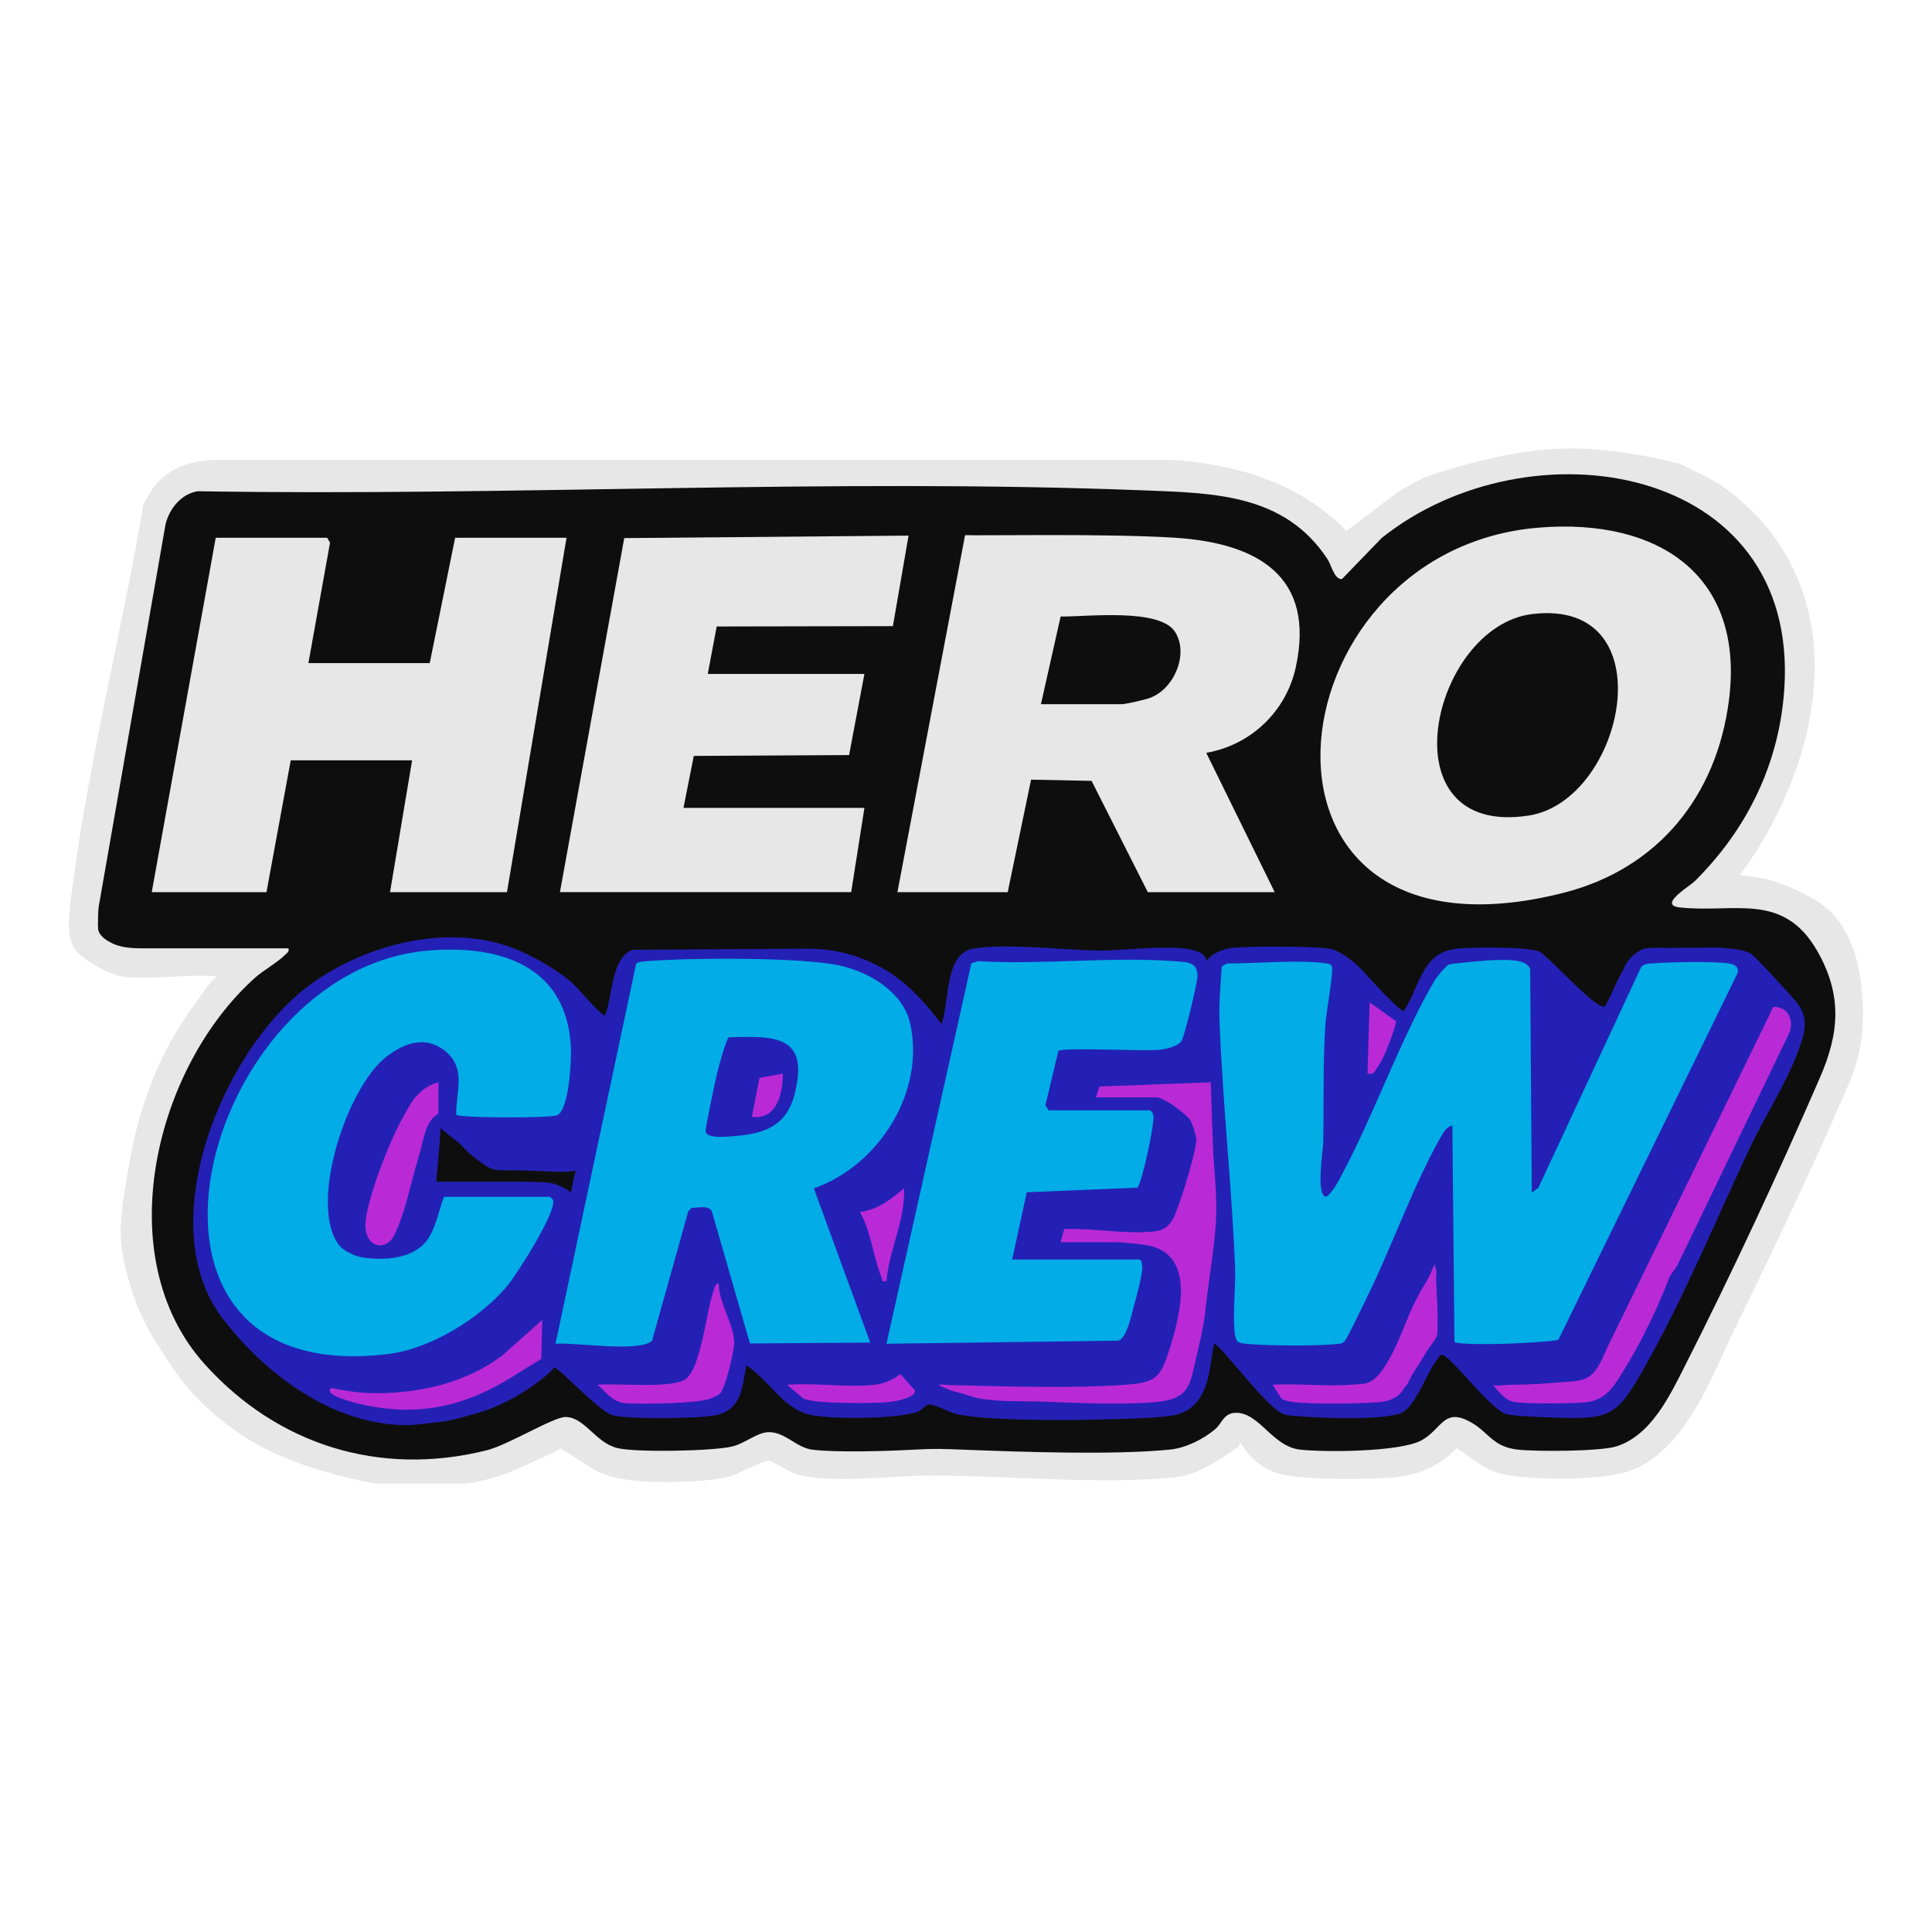 <svg width="56" height="56" viewBox="0 0 56 56" fill="none" xmlns="http://www.w3.org/2000/svg">
<g clip-path="url(#clip0_587_2324)">
<path d="M3.534 28.302C3.174 28.255 2.372 27.803 2.167 27.511C1.944 27.195 1.994 26.58 2.038 26.21C2.483 22.401 3.515 18.424 4.155 14.63C4.565 13.75 5.175 13.4 6.153 13.33H33.978C35.893 13.461 37.68 14.009 39.026 15.384C39.866 14.808 40.626 14.032 41.616 13.725C42.632 13.409 43.678 13.133 44.742 13.035C46.076 12.913 47.399 13.124 48.691 13.442C49.147 13.673 49.643 13.876 50.054 14.184C53.7 16.926 52.98 21.625 50.689 25.003C50.605 25.126 50.51 25.243 50.423 25.366C51.261 25.428 51.954 25.686 52.659 26.113C53.5 26.624 53.834 27.596 53.943 28.513C54.066 29.558 54.008 30.431 53.589 31.412C52.599 33.728 51.414 36.197 50.307 38.47C49.605 39.911 48.838 42.083 47.215 42.644C46.406 42.924 44.047 42.949 43.259 42.635C42.867 42.478 42.571 42.194 42.225 41.97C41.787 42.461 41.144 42.741 40.481 42.814C39.759 42.894 37.625 42.915 36.996 42.692C36.491 42.514 36.244 42.252 35.958 41.829C35.904 41.821 35.945 41.904 35.903 41.932C35.317 42.332 34.718 42.763 33.974 42.831C31.821 43.026 29.194 42.777 27.002 42.767C25.896 42.761 24.056 43.035 23.036 42.71C22.827 42.644 22.395 42.336 22.273 42.336C22.13 42.336 21.343 42.751 21.102 42.813C20.571 42.949 18.222 43.122 17.336 42.656C17.036 42.497 16.745 42.285 16.457 42.112C16.416 42.087 16.371 42.07 16.33 42.042C16.319 42.034 16.301 42 16.286 41.997C16.228 41.986 16.09 42.079 16.038 42.102C15.939 42.147 15.841 42.192 15.743 42.237C15.548 42.328 15.355 42.42 15.159 42.507C14.771 42.68 14.372 42.832 13.954 42.922C12.861 43.155 11.765 43.188 10.668 42.961C9.44 42.706 8.169 42.336 7.112 41.662C5.58 40.687 4.965 39.577 4.796 39.329C4.41 38.76 4.065 38.162 3.855 37.507C3.674 36.939 3.534 36.455 3.504 35.852C3.471 35.176 3.628 34.467 3.737 33.795C3.848 33.113 4.013 32.44 4.241 31.785C4.469 31.131 4.756 30.505 5.109 29.912C5.283 29.619 5.473 29.336 5.677 29.063C5.756 28.958 6.192 28.291 6.315 28.303C5.448 28.221 4.374 28.414 3.533 28.303L3.534 28.302Z" fill="#E7E7E7"/>
<path d="M8.362 27.488H5.029C4.769 27.488 4.51 27.488 4.25 27.488C3.922 27.488 3.562 27.49 3.26 27.345C3.094 27.265 2.87 27.131 2.845 26.931C2.833 26.84 2.842 26.384 2.863 26.268L4.798 15.199C4.907 14.747 5.253 14.311 5.736 14.239C14.841 14.389 24.056 13.858 33.141 14.213C35.191 14.293 37.222 14.315 38.471 16.195C38.595 16.381 38.678 16.81 38.899 16.783L40.052 15.591C44.327 12.18 52.134 13.427 51.721 19.94C51.584 22.1 50.66 24.018 49.125 25.54C48.968 25.696 48.053 26.23 48.681 26.301C50.25 26.48 51.689 25.826 52.683 27.58C53.406 28.856 53.309 29.951 52.756 31.226C51.565 33.973 50.19 36.926 48.835 39.598C48.404 40.447 47.864 41.597 46.86 41.922C46.393 42.073 44.489 42.081 43.957 42.013C43.28 41.925 43.147 41.532 42.685 41.255C41.839 40.748 41.811 41.428 41.189 41.756C40.569 42.083 38.423 42.1 37.684 42.018C36.881 41.929 36.506 40.947 35.828 40.951C35.463 40.953 35.421 41.26 35.224 41.425C34.876 41.718 34.373 41.971 33.91 42.017C32.283 42.179 29.647 42.086 27.961 42.021C27.323 41.996 27.132 41.984 26.493 42.019C25.723 42.06 24.281 42.108 23.549 42.02C23.081 41.964 22.754 41.498 22.271 41.512C21.935 41.522 21.602 41.837 21.22 41.928C20.655 42.062 18.447 42.104 17.903 41.975C17.26 41.824 16.951 41.072 16.388 41.073C16.037 41.073 14.725 41.885 14.106 42.038C10.991 42.815 8.03 41.871 5.934 39.542C3.138 36.437 4.488 30.928 7.402 28.332C7.646 28.115 8.054 27.894 8.265 27.674C8.324 27.613 8.387 27.596 8.362 27.487L8.362 27.488Z" fill="#0E0E0E"/>
<path d="M14.796 27.451C15.368 27.659 16.088 28.067 16.55 28.456C16.744 28.62 17.396 29.427 17.538 29.431C17.759 28.916 17.711 27.72 18.348 27.53L23.383 27.498C24.473 27.492 25.535 27.877 26.331 28.607C26.674 28.921 26.987 29.285 27.29 29.68C27.525 29.065 27.362 27.626 28.223 27.493C29.25 27.334 30.853 27.546 31.925 27.554C32.542 27.558 34.384 27.306 34.838 27.646C34.909 27.7 34.963 27.774 34.967 27.864C35.128 27.611 35.522 27.5 35.633 27.484C36.114 27.415 38.02 27.426 38.51 27.494C38.852 27.542 39.278 27.899 39.507 28.147C39.571 28.216 40.572 29.331 40.689 29.306C41.148 28.619 41.199 27.636 42.178 27.505C42.615 27.447 44.265 27.434 44.623 27.583C44.954 27.787 46.202 29.211 46.508 29.182C46.521 29.18 46.558 29.099 46.565 29.086C46.584 29.054 46.601 29.021 46.618 28.988C46.654 28.92 46.688 28.85 46.72 28.78C46.8 28.608 46.874 28.433 46.962 28.265C46.994 28.203 47.046 28.143 47.07 28.078C47.151 27.856 47.343 27.649 47.554 27.541C47.581 27.527 47.61 27.514 47.639 27.505C47.738 27.475 47.863 27.474 47.966 27.471C48.084 27.468 48.202 27.476 48.319 27.476C48.558 27.476 48.798 27.47 49.037 27.471C49.225 27.471 49.414 27.468 49.602 27.465C49.81 27.462 50.026 27.485 50.234 27.505C50.414 27.522 50.602 27.557 50.76 27.649C50.867 27.713 51.989 28.929 52.105 29.088C52.45 29.565 52.298 29.978 52.117 30.477C51.779 31.404 51.157 32.352 50.731 33.252C49.728 35.369 48.825 37.593 47.662 39.642C46.83 41.109 46.678 41.144 44.908 41.084C44.625 41.075 43.887 41.047 43.662 40.989C43.201 40.871 41.989 39.215 41.779 39.265C41.366 39.637 41.069 40.848 40.532 40.989C39.976 41.136 38.794 41.115 38.193 41.084C37.964 41.072 37.437 41.046 37.25 41.005C36.768 40.9 35.376 38.955 35.191 38.951C35.075 39.486 35.077 40.116 34.738 40.576C34.426 41 34.026 41.044 33.526 41.08C32.315 41.168 28.809 41.234 27.737 40.99C27.529 40.943 27.082 40.7 26.937 40.709C26.816 40.715 26.745 40.856 26.633 40.906C26.115 41.138 23.949 41.154 23.392 40.987C22.663 40.767 22.256 39.97 21.633 39.577C21.508 40.186 21.52 40.825 20.793 41.011C20.345 41.125 18.147 41.148 17.735 41.015C17.347 40.89 16.186 39.627 16.077 39.646C16.043 39.652 15.972 39.744 15.945 39.769C15.899 39.811 15.852 39.851 15.805 39.891C15.708 39.972 15.608 40.049 15.505 40.123C15.102 40.416 14.66 40.66 14.193 40.841C13.966 40.929 13.735 40.989 13.5 41.053C13.266 41.117 12.991 41.196 12.738 41.217C12.421 41.244 12.096 41.308 11.781 41.308C11.495 41.308 11.21 41.281 10.93 41.23C10.015 41.065 9.162 40.652 8.412 40.121C7.666 39.592 7.009 38.941 6.456 38.221C4.367 35.498 6.455 30.384 9.007 28.529C10.575 27.391 12.913 26.767 14.797 27.454L14.796 27.451Z" fill="#2420B5"/>
<path d="M26.012 25.86L27.973 15.512C28.449 15.531 32.063 15.461 34.04 15.585C36.487 15.74 38.132 16.725 37.557 19.348C37.28 20.613 36.266 21.595 34.964 21.821L36.948 25.86H33.27L31.64 22.634L29.886 22.599L29.209 25.86H26.012H26.012Z" fill="#E7E7E7"/>
<path d="M44.609 15.293C48.076 15.013 50.583 16.677 50.113 20.308C49.759 23.049 48.081 25.179 45.314 25.88C35.407 28.389 36.686 15.933 44.61 15.293H44.609Z" fill="#E7E7E7"/>
<path d="M8.939 19.221H12.456L13.192 15.588H16.421L14.695 25.86H11.305L11.945 22.039H8.427L7.724 25.86H4.398L6.253 15.588H9.483L9.566 15.73L8.939 19.221Z" fill="#E7E7E7"/>
<path d="M16.23 25.859L18.094 15.597L26.335 15.525L25.881 18.149L20.774 18.159L20.515 19.534H25.056L24.611 21.886L20.11 21.911L19.811 23.417H25.056L24.672 25.859H16.23Z" fill="#E7E7E7"/>
<path d="M38.451 27.927C38.486 27.933 38.568 27.933 38.6 28C38.669 28.112 38.438 29.387 38.42 29.65C38.343 30.778 38.374 31.964 38.355 33.098C38.351 33.359 38.126 34.691 38.451 34.689C38.661 34.511 38.785 34.253 38.912 34.015C39.844 32.266 40.6 30.097 41.581 28.424C41.646 28.314 41.903 28.001 42.002 27.956C42.062 27.929 43.076 27.834 43.284 27.83C43.537 27.827 44.257 27.765 44.353 28.096L44.399 34.566L44.586 34.436L44.595 34.417L44.621 34.361L44.663 34.271C44.682 34.23 44.701 34.19 44.72 34.149L44.791 33.998C44.818 33.939 44.846 33.88 44.873 33.82C44.904 33.753 44.936 33.686 44.967 33.619C45.002 33.544 45.036 33.47 45.072 33.395C45.11 33.314 45.147 33.234 45.185 33.153L45.306 32.893C45.348 32.801 45.391 32.71 45.433 32.619C45.477 32.523 45.522 32.429 45.566 32.333L45.703 32.039C45.75 31.939 45.796 31.838 45.843 31.738C45.89 31.638 45.938 31.534 45.986 31.432C46.033 31.33 46.081 31.227 46.129 31.125C46.176 31.023 46.224 30.921 46.272 30.818C46.319 30.716 46.366 30.616 46.413 30.515C46.459 30.416 46.505 30.317 46.551 30.218C46.596 30.118 46.641 30.025 46.686 29.929C46.73 29.832 46.772 29.743 46.816 29.651C46.859 29.558 46.898 29.474 46.939 29.385C46.978 29.302 47.017 29.219 47.055 29.136C47.091 29.058 47.127 28.981 47.163 28.904L47.261 28.694C47.29 28.631 47.319 28.569 47.348 28.507L47.423 28.346L47.486 28.213L47.533 28.11C47.544 28.086 47.555 28.061 47.566 28.037C47.578 28.015 47.6 28.003 47.618 27.987C47.633 27.974 47.658 27.966 47.676 27.957C47.698 27.945 47.73 27.942 47.754 27.939C47.808 27.93 47.861 27.929 47.915 27.924C48.413 27.883 49.622 27.862 50.096 27.924C50.26 27.946 50.401 28.006 50.371 28.194L45.173 38.829C45.097 38.883 43.986 38.936 43.759 38.946C43.523 38.955 42.228 38.988 42.158 38.891L42.097 32.623C41.952 32.653 41.865 32.777 41.798 32.894C41.001 34.266 40.364 36.09 39.647 37.551C39.551 37.747 39.042 38.821 38.965 38.888C38.895 38.949 38.86 38.943 38.776 38.953C38.205 39.021 36.731 39.009 36.146 38.953C35.911 38.931 35.83 38.927 35.795 38.67C35.719 38.104 35.824 37.325 35.799 36.721C35.701 34.347 35.438 31.962 35.348 29.588C35.328 29.065 35.379 28.551 35.413 28.032C35.425 27.99 35.556 27.927 35.575 27.927C36.359 27.927 37.753 27.811 38.452 27.927H38.451Z" fill="#02ACE7"/>
<path d="M23.591 34.446L25.224 38.916L25.055 38.917L21.738 38.941L20.632 35.107C20.529 34.926 20.234 35.011 20.044 35.011L19.951 35.109L18.898 38.868C18.493 39.206 16.694 38.903 16.102 38.949L18.44 27.93C18.537 27.869 18.643 27.87 18.753 27.86C19.945 27.759 23.36 27.735 24.429 28.006C25.273 28.221 26.181 28.783 26.381 29.665C26.826 31.633 25.485 33.78 23.589 34.446H23.591Z" fill="#02ACE7"/>
<path d="M15.94 34.691C15.968 34.699 16.02 34.762 16.03 34.793C16.135 35.128 14.978 36.948 14.691 37.287C13.909 38.213 12.489 39.094 11.255 39.246C2.663 40.304 5.792 28.096 12.424 27.552C14.54 27.378 16.423 28.021 16.547 30.339C16.567 30.709 16.499 32.169 16.149 32.327C15.962 32.412 13.329 32.41 13.223 32.311C13.214 31.656 13.516 30.996 12.937 30.493C12.373 30.003 11.739 30.214 11.21 30.622C10.073 31.496 9 34.73 9.756 35.988C9.877 36.189 10.039 36.283 10.253 36.373C10.403 36.436 10.532 36.456 10.692 36.471C10.929 36.492 11.165 36.496 11.398 36.461C11.828 36.397 12.223 36.225 12.449 35.842C12.657 35.49 12.72 35.068 12.871 34.691H15.941L15.94 34.691Z" fill="#02ACE7"/>
<path d="M33.336 32.185C33.399 32.224 33.419 32.273 33.432 32.342C33.472 32.553 33.102 34.292 32.969 34.425L29.761 34.558L29.339 36.507H33.017C33.089 36.507 33.108 36.646 33.109 36.716C33.111 36.986 32.932 37.62 32.852 37.911C32.79 38.137 32.655 38.792 32.416 38.859L25.695 38.949L28.155 27.924L28.345 27.86C30.199 27.971 32.208 27.723 34.042 27.861C34.43 27.89 34.731 27.88 34.706 28.323C34.695 28.537 34.333 30.067 34.237 30.186C34.112 30.341 33.788 30.411 33.591 30.43C33.154 30.473 30.827 30.357 30.679 30.458L30.302 32.034L30.395 32.184H33.336L33.336 32.185Z" fill="#02ACE7"/>
<path d="M31.768 31.809L31.868 31.492L35.093 31.371C35.114 31.985 35.136 32.599 35.157 33.213C35.184 33.95 35.294 34.688 35.243 35.427C35.184 36.309 35.021 37.178 34.929 38.051C34.886 38.459 34.784 38.876 34.69 39.275C34.487 40.139 34.507 40.559 33.464 40.642C32.355 40.731 31.239 40.66 30.128 40.624C29.528 40.605 28.91 40.639 28.32 40.521C28.137 40.484 27.97 40.406 27.788 40.365C27.663 40.337 27.531 40.302 27.418 40.241C27.357 40.209 27.245 40.187 27.211 40.13C27.315 40.124 27.418 40.144 27.523 40.147C27.648 40.15 27.773 40.153 27.898 40.156C28.155 40.163 28.414 40.169 28.672 40.175C29.203 40.187 29.734 40.197 30.265 40.2C31.033 40.204 31.802 40.194 32.567 40.142C33.487 40.079 33.633 39.959 33.894 39.124C34.2 38.145 34.712 36.303 33.187 36.084C33.005 36.058 32.525 36.005 32.373 36.005H30.742L30.846 35.626C31.693 35.59 32.62 35.785 33.461 35.693C33.944 35.641 34.034 35.283 34.176 34.89C34.307 34.532 34.688 33.327 34.675 33.004C34.67 32.902 34.558 32.547 34.491 32.456C34.359 32.274 33.74 31.808 33.523 31.808H31.765L31.768 31.809Z" fill="#B92AD6"/>
<path d="M48.623 36.67L48.4 36.995C48.066 37.872 47.616 38.815 47.126 39.618C46.844 40.079 46.6 40.574 45.995 40.641C45.59 40.685 44.268 40.7 43.889 40.637C43.637 40.595 43.429 40.329 43.277 40.14C43.313 40.184 43.683 40.141 43.748 40.14C43.898 40.138 44.048 40.135 44.197 40.131C44.542 40.122 44.886 40.096 45.23 40.066C45.509 40.042 45.791 40.057 46.031 39.918C46.335 39.742 46.483 39.273 46.63 38.971C46.817 38.587 47.005 38.202 47.193 37.818C47.701 36.775 48.21 35.732 48.719 34.689C49.24 33.62 49.762 32.55 50.284 31.481C50.619 30.793 50.955 30.105 51.291 29.416C51.3 29.398 51.384 29.184 51.404 29.184C51.866 29.178 52.025 29.63 51.831 30.01L48.622 36.67L48.623 36.67Z" fill="#B92AD6"/>
<path d="M39.157 40.139C39.235 40.133 39.531 40.111 39.575 40.101C39.889 40.029 40.098 39.689 40.244 39.435C40.453 39.074 40.61 38.686 40.764 38.299C40.881 38.008 41.008 37.736 41.16 37.46C41.206 37.376 41.255 37.295 41.306 37.214C41.385 37.09 41.456 36.946 41.51 36.812C41.531 36.76 41.556 36.683 41.6 36.648C41.583 36.662 41.623 36.79 41.627 36.811C41.64 36.879 41.637 36.933 41.631 37C41.623 37.075 41.631 37.154 41.633 37.23C41.645 37.626 41.684 38.013 41.665 38.412C41.661 38.502 41.682 38.615 41.654 38.701C41.608 38.849 41.462 38.997 41.38 39.132C41.326 39.22 41.267 39.307 41.217 39.397C41.111 39.584 40.975 39.755 40.879 39.948C40.843 40.019 40.812 40.101 40.761 40.163C40.722 40.21 40.686 40.242 40.659 40.296C40.632 40.35 40.575 40.404 40.528 40.443C40.376 40.567 40.185 40.624 39.99 40.64C39.413 40.688 37.983 40.712 37.437 40.632C37.335 40.617 37.232 40.593 37.143 40.542L36.887 40.137C37.626 40.096 38.425 40.193 39.157 40.137V40.139Z" fill="#B92AD6"/>
<path d="M12.704 31.373C12.722 31.424 12.71 31.501 12.71 31.557V31.862C12.71 31.979 12.711 32.096 12.71 32.212C12.709 32.321 12.64 32.313 12.566 32.385C12.45 32.497 12.378 32.658 12.329 32.808C12.252 33.045 12.208 33.291 12.135 33.529C12.064 33.763 12.002 33.998 11.94 34.234C11.819 34.694 11.705 35.161 11.52 35.602C11.493 35.666 11.466 35.728 11.435 35.791C11.192 36.288 10.599 36.165 10.594 35.535C10.592 35.27 10.666 35 10.736 34.746C10.835 34.387 10.958 34.033 11.092 33.685C11.227 33.334 11.374 32.988 11.541 32.651C11.61 32.511 11.683 32.372 11.764 32.238C11.857 32.08 11.927 31.923 12.056 31.787C12.098 31.742 12.142 31.699 12.186 31.657C12.316 31.532 12.525 31.411 12.704 31.373Z" fill="#B92AD6"/>
<path d="M17.316 40.14C17.847 40.082 19.472 40.26 19.869 39.977C20.32 39.657 20.474 38.013 20.673 37.446C20.706 37.352 20.711 37.222 20.833 37.195C20.824 37.744 21.274 38.381 21.281 38.917C21.283 39.16 21.027 40.227 20.87 40.393C20.815 40.45 20.658 40.515 20.576 40.544C20.192 40.683 18.665 40.7 18.19 40.678C17.768 40.66 17.613 40.39 17.316 40.139V40.14Z" fill="#B92AD6"/>
<path d="M15.716 38.261L15.688 39.39C15.412 39.56 15.135 39.726 14.861 39.899C13.53 40.736 12.205 41.071 10.549 40.723C10.368 40.685 9.646 40.502 9.579 40.357C9.486 40.154 9.733 40.268 9.829 40.277C9.907 40.285 9.981 40.301 10.058 40.314C10.651 40.413 11.269 40.397 11.869 40.322C12.839 40.203 13.78 39.874 14.56 39.288L15.716 38.261H15.716Z" fill="#B92AD6"/>
<path d="M16.674 34.001C16.623 34.149 16.562 34.511 16.549 34.566C16.361 34.421 16.134 34.311 15.893 34.279C15.722 34.266 15.54 34.26 15.368 34.254C14.898 34.25 14.428 34.254 13.957 34.252H12.648L12.777 32.687C12.774 32.731 13.272 33.094 13.329 33.155C13.501 33.338 13.664 33.495 13.873 33.643C13.998 33.732 14.15 33.86 14.305 33.895C14.521 33.943 14.785 33.915 15.005 33.922C15.371 33.933 15.742 33.944 16.107 33.963C16.298 33.973 16.52 33.961 16.709 33.938C16.699 33.939 16.687 33.963 16.674 34.001Z" fill="#0E0E0E"/>
<path d="M25.342 40.139C25.641 40.107 25.865 39.998 26.103 39.829L26.521 40.304C26.562 40.524 25.898 40.628 25.729 40.643C25.288 40.68 23.6 40.697 23.281 40.533L22.816 40.139C23.621 40.076 24.555 40.225 25.342 40.139Z" fill="#B92AD6"/>
<path d="M25.693 37.133C25.532 37.156 25.593 37.125 25.559 37.045C25.32 36.485 25.252 35.699 24.926 35.129C25.432 35.072 25.842 34.758 26.204 34.44C26.245 35.367 25.773 36.218 25.693 37.132V37.133Z" fill="#B92AD6"/>
<path d="M40.059 30.721C40.032 30.771 39.848 31.065 39.832 31.08C39.763 31.144 39.722 31.122 39.637 31.121L39.701 29.054L40.461 29.597C40.491 29.698 40.139 30.578 40.059 30.722L40.059 30.721Z" fill="#B92AD6"/>
<path d="M30.172 20.411L30.743 17.87C31.5 17.881 33.622 17.614 34.064 18.322C34.462 18.962 34.035 19.964 33.34 20.226C33.192 20.281 32.639 20.411 32.506 20.411H30.172Z" fill="#0E0E0E"/>
<path d="M44.417 17.798C48.315 17.332 47.102 23.209 44.307 23.64C40.1 24.287 41.485 18.148 44.417 17.798Z" fill="#0E0E0E"/>
<path d="M21.129 30.064C22.14 30.055 23.287 29.917 23.119 31.261C22.974 32.424 22.466 32.841 21.305 32.929C21.101 32.944 20.471 33.022 20.453 32.787C20.445 32.678 20.734 31.329 20.786 31.106C20.824 30.943 21.056 30.089 21.13 30.065L21.129 30.064Z" fill="#2420B5"/>
<path d="M22.688 31.121C22.695 31.669 22.528 32.47 21.793 32.373L22.014 31.243L22.688 31.12V31.121Z" fill="#B92AD6"/>
</g>
<defs>
<clipPath id="clip0_587_2324">
<rect width="52" height="30" fill="white" transform="translate(2 13)"/>
</clipPath>
</defs>
</svg>
